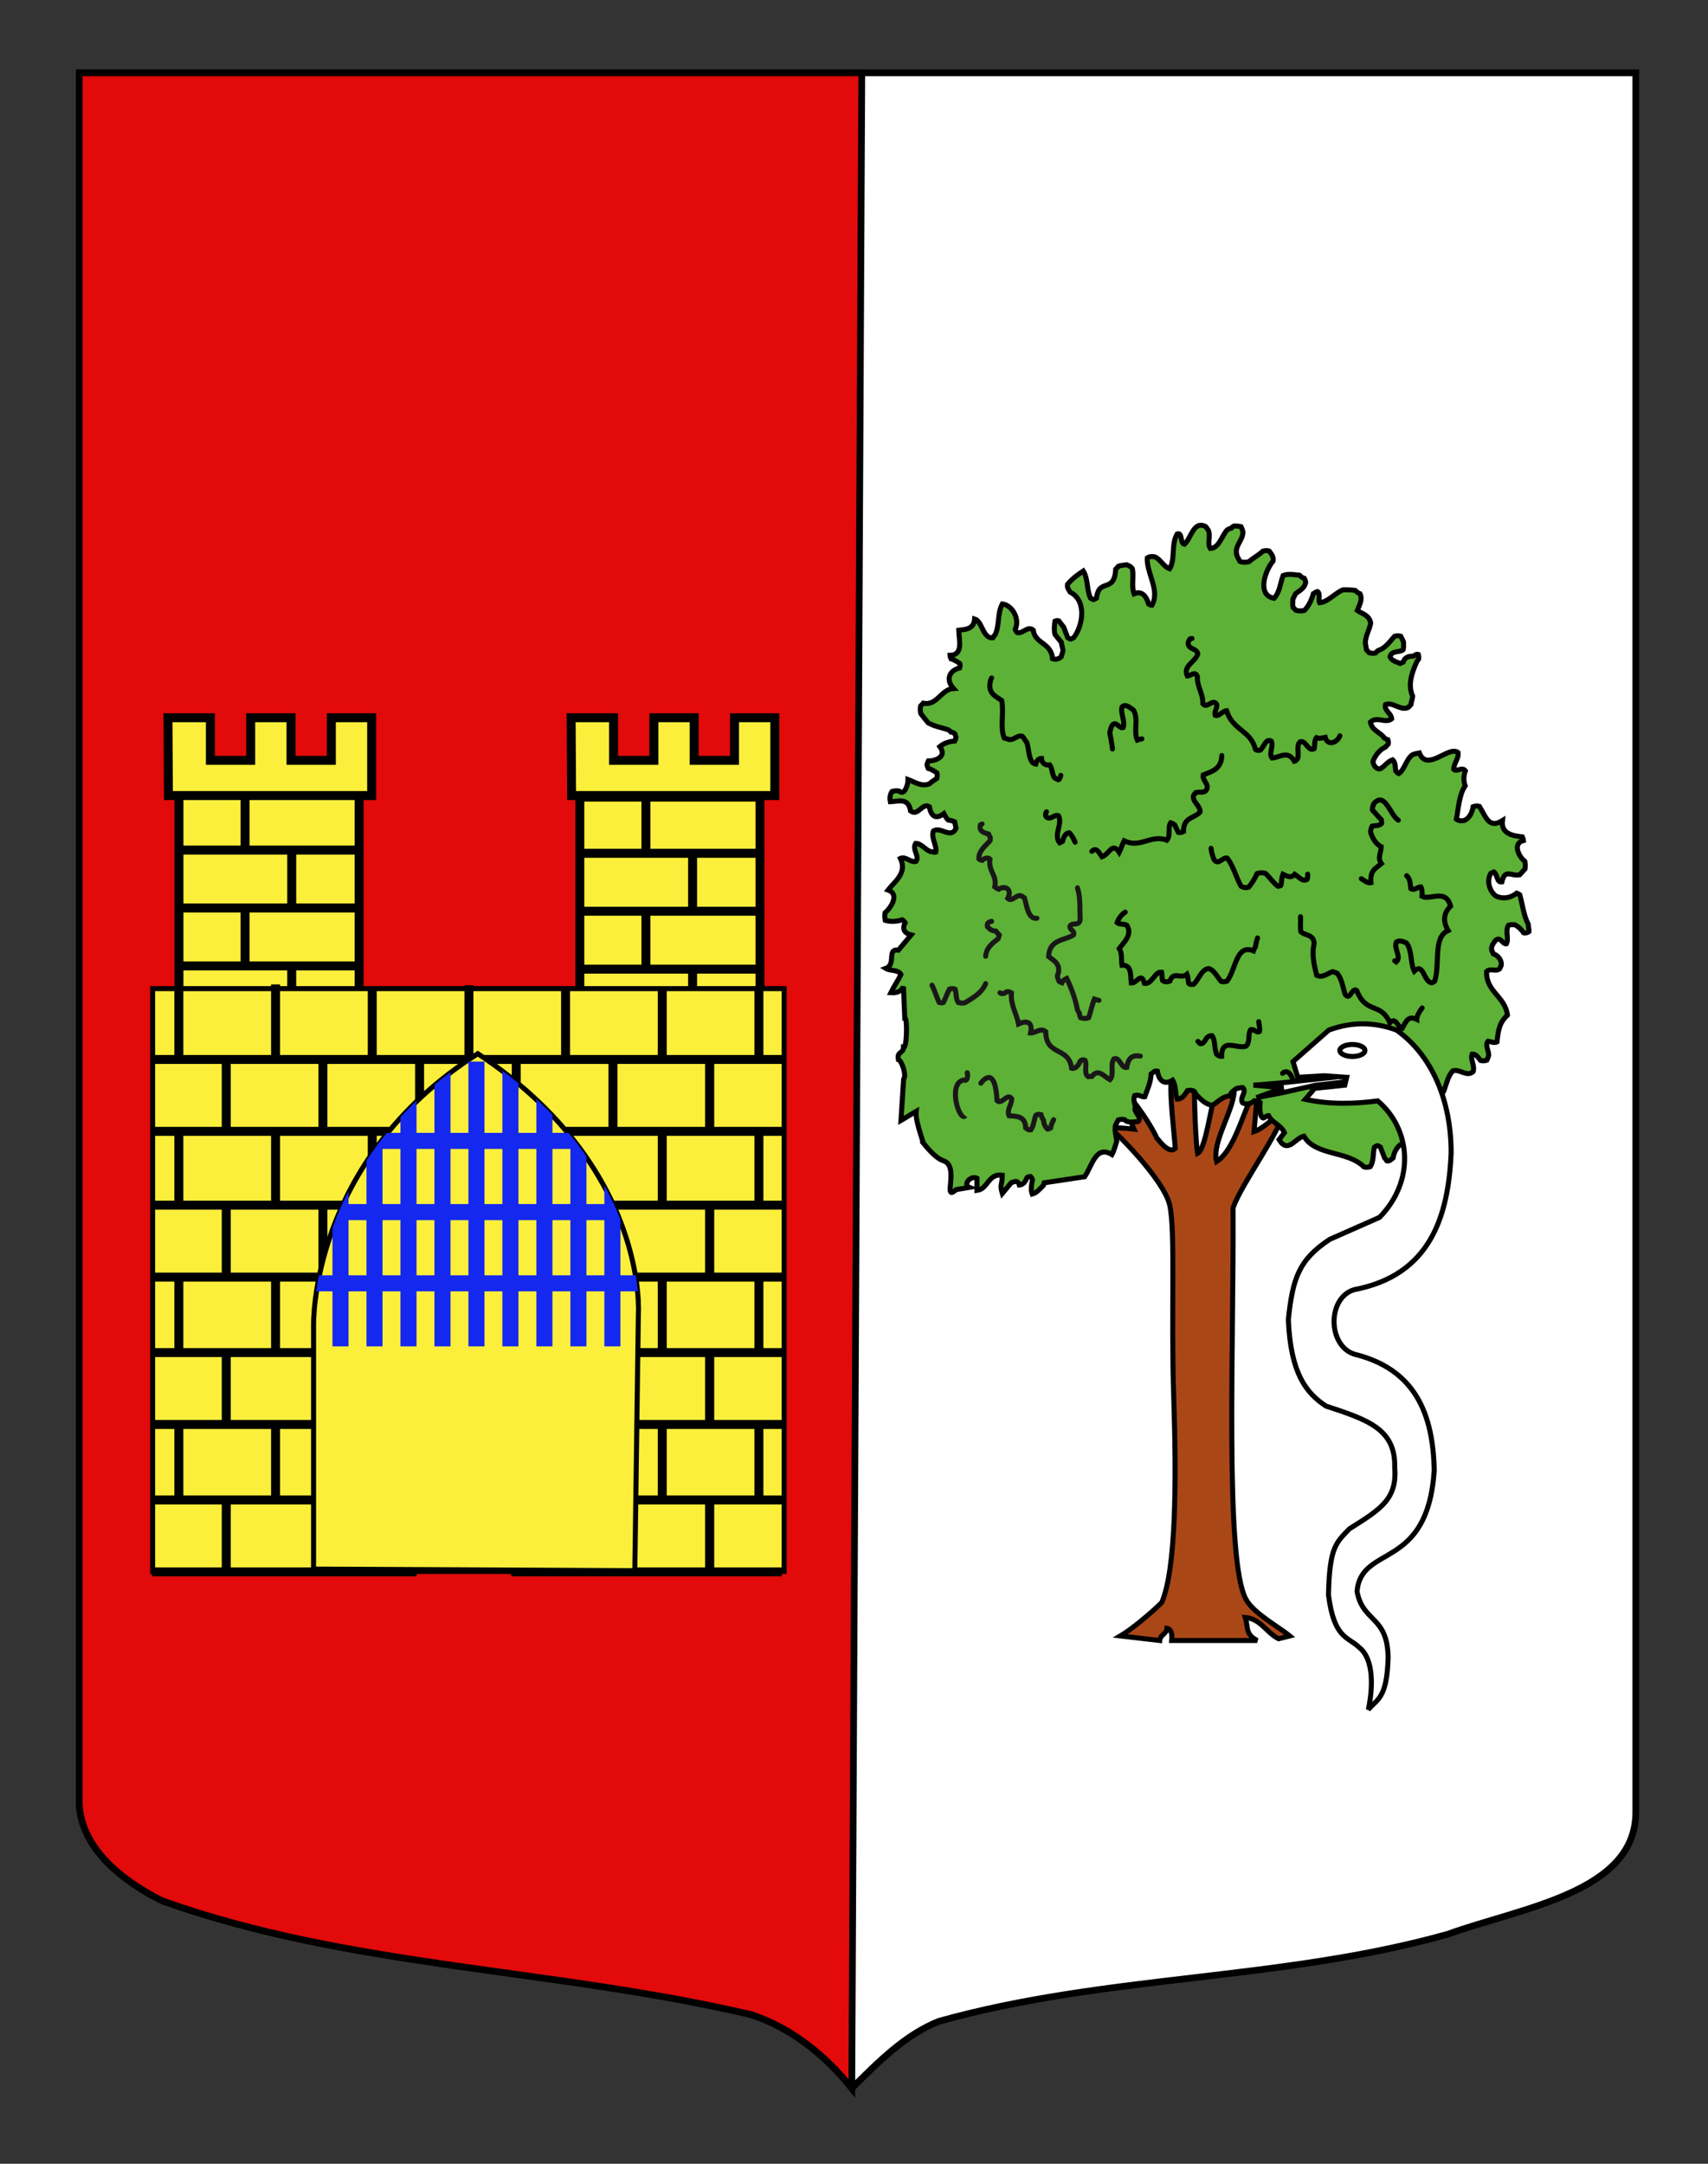 <?xml version="1.0" encoding="utf-8"?>
<!-- Generator: Adobe Illustrator 15.1.0, SVG Export Plug-In . SVG Version: 6.00 Build 0)  -->
<!DOCTYPE svg PUBLIC "-//W3C//DTD SVG 1.1//EN" "http://www.w3.org/Graphics/SVG/1.1/DTD/svg11.dtd">
<svg version="1.1" id="Calque_2" xmlns="http://www.w3.org/2000/svg" xmlns:xlink="http://www.w3.org/1999/xlink" x="0px" y="0px"
	 width="255.118px" height="323.148px" viewBox="0 0 255.118 323.148" enable-background="new 0 0 255.118 323.148"
	 xml:space="preserve">
<rect x="0" y="0" width="255.118" height="323.148" fill="#333333" stroke="none"/>
<path fill="#FFFFFF" stroke="#000000" d="M11.828,10.88c78,0,154.504,0,232.504,0c0,135.583,0,149.083,0,259.75
	c0,12.041-17.101,14.25-28.101,18.25c-25,7-51,6-76,13c-5,2-9,6-13,10c-4-5-9-9-15-11c-30-7-60-7-88-17c-6-3-12.406-8-12.406-15
	C11.828,245.339,11.828,147.255,11.828,10.88z"/>
<path fill="#E20A0A" stroke="#000000" d="M11.828,10.88c78,0,38.897,0,116.897,0l-1.493,301c-4-5-9-9-15-11c-30-7-60-7-88-17
	c-6-3-12.406-8-12.406-15C11.828,245.339,11.828,147.255,11.828,10.88z"/>
<g id="Chateau">
	<g id="Tours">
		<g id="Tour_gauche_1_" transform="matrix(1.787,0,0,1.787,1.588,-19.998)">
			
				<rect id="rect3055_2_" x="14.07" y="77.539" fill="#FCEF3C" stroke="#000000" stroke-width="0.75" stroke-linecap="round" stroke-linejoin="bevel" width="15.061" height="29.133"/>
			<g id="g3835_2_">
				<path id="path3831_2_" fill="#FCEF3C" stroke="#000000" stroke-width="0.75" d="M14.178,82.234h14.736"/>
				<path id="path3833_2_" fill="#FCEF3C" stroke="#000000" stroke-width="0.75" d="M19.596,77.539v4.816"/>
			</g>
			<g id="g3835-8_2_" transform="matrix(-1,0,0,1,301.785,10.851)">
				<path id="path3831-9_2_" fill="#FCEF3C" stroke="#000000" stroke-width="0.75" d="M272.872,76.223h14.736"/>
				<path id="path3833-2_2_" fill="#FCEF3C" stroke="#000000" stroke-width="0.75" d="M278.29,71.527v4.816"/>
			</g>
			<g id="g3835-9_2_" transform="translate(0,21.703)">
				<path id="path3831-5_2_" fill="#FCEF3C" stroke="#000000" stroke-width="0.75" d="M14.178,70.212h14.736"/>
				<path id="path3833-4_2_" fill="#FCEF3C" stroke="#000000" stroke-width="0.75" d="M19.595,65.516v4.816"/>
			</g>
			<g id="g3835-8-3_2_" transform="matrix(-1,0,0,1,301.785,32.554)">
				<path id="path3831-9-1_2_" fill="#FCEF3C" stroke="#000000" stroke-width="0.75" d="M272.872,64.2h14.736"/>
				<path id="path3833-2-2_2_" fill="#FCEF3C" stroke="#000000" stroke-width="0.75" d="M278.29,59.505v4.816"/>
			</g>
			<g id="g3835-9-3_2_" transform="translate(0,43.405)">
				<path id="path3831-5-3_2_" fill="#FCEF3C" stroke="#000000" stroke-width="0.75" d="M14.178,58.189h14.736"/>
				<path id="path3833-4-4_2_" fill="#FCEF3C" stroke="#000000" stroke-width="0.75" d="M19.595,53.493v4.816"/>
			</g>
			<g id="g3835-8-3-1_2_" transform="matrix(-1,0,0,1,301.785,54.257)">
				<path id="path3831-9-1-1_2_" fill="#FCEF3C" stroke="#000000" stroke-width="0.75" d="M272.872,52.174h14.736"/>
				<path id="path3833-2-2-3_2_" fill="#FCEF3C" stroke="#000000" stroke-width="0.75" d="M278.29,47.481v4.813"/>
			</g>
			<path id="Crenaux_3_" fill="#FCEF3C" stroke="#000000" stroke-width="0.75" d="M13.15,71.176l0.04,6.502h16.986v-6.502h-3.37
				v3.558h-3.37v-3.558h-3.369v3.558h-3.37v-3.558H13.15z"/>
		</g>
		<g id="Tour_droitte" transform="matrix(1.787,0,0,1.787,1.588,-19.998)">
			
				<rect id="rect3055_1_" x="47.575" y="77.808" fill="#FCEF3C" stroke="#000000" stroke-width="0.75" stroke-linecap="round" stroke-linejoin="bevel" width="15.061" height="29.133"/>
			<g id="g3835_1_">
				<path id="path3831_1_" fill="#FCEF3C" stroke="#000000" stroke-width="0.75" d="M47.685,82.503H62.42"/>
				<path id="path3833_1_" fill="#FCEF3C" stroke="#000000" stroke-width="0.75" d="M53.102,77.808v4.816"/>
			</g>
			<g id="g3835-8_1_" transform="matrix(-1,0,0,1,301.785,10.851)">
				<path id="path3831-9_1_" fill="#FCEF3C" stroke="#000000" stroke-width="0.75" d="M239.366,76.493H254.1"/>
				<path id="path3833-2_1_" fill="#FCEF3C" stroke="#000000" stroke-width="0.75" d="M244.783,71.797v4.816"/>
			</g>
			<g id="g3835-9_1_" transform="translate(0,21.703)">
				<path id="path3831-5_1_" fill="#FCEF3C" stroke="#000000" stroke-width="0.75" d="M47.685,70.481H62.42"/>
				<path id="path3833-4_1_" fill="#FCEF3C" stroke="#000000" stroke-width="0.75" d="M53.102,65.785v4.816"/>
			</g>
			<g id="g3835-8-3_1_" transform="matrix(-1,0,0,1,301.785,32.554)">
				<path id="path3831-9-1_1_" fill="#FCEF3C" stroke="#000000" stroke-width="0.75" d="M239.366,64.469H254.1"/>
				<path id="path3833-2-2_1_" fill="#FCEF3C" stroke="#000000" stroke-width="0.75" d="M244.783,59.774v4.816"/>
			</g>
			<g id="g3835-9-3_1_" transform="translate(0,43.405)">
				<path id="path3831-5-3_1_" fill="#FCEF3C" stroke="#000000" stroke-width="0.75" d="M47.685,58.458H62.42"/>
				<path id="path3833-4-4_1_" fill="#FCEF3C" stroke="#000000" stroke-width="0.75" d="M53.102,53.762v4.817"/>
			</g>
			<g id="g3835-8-3-1_1_" transform="matrix(-1,0,0,1,301.785,54.257)">
				<path id="path3831-9-1-1_1_" fill="#FCEF3C" stroke="#000000" stroke-width="0.75" d="M239.366,52.444H254.1"/>
				<path id="path3833-2-2-3_1_" fill="#FCEF3C" stroke="#000000" stroke-width="0.75" d="M244.783,47.751v4.812"/>
			</g>
			<path id="Crenaux_2_" fill="#FCEF3C" stroke="#000000" stroke-width="0.75" d="M46.849,71.176l0.04,6.502h16.986v-6.502h-3.37
				v3.558h-3.37v-3.558h-3.369v3.558h-3.37v-3.558H46.849z"/>
		</g>
	</g>
	<rect x="22.801" y="147.647" fill="#FCEF3C" stroke="#000000" stroke-width="0.75" width="94.32" height="87.041"/>
	<g id="Maconnerie_bas">
		<g id="g2836-1" transform="matrix(1.787,0,0,1.787,-27.6,-0.287)">
			<path id="path2820-7" fill="none" stroke="#000000" stroke-width="0.75" d="M58.177,94.712h22.607 M28.146,94.712h22.132"/>
			<path id="path2822-4" fill="none" stroke="#000000" stroke-width="0.75" d="M74.759,94.646v-6.008"/>
			<path id="path2824-0" fill="none" stroke="#000000" stroke-width="0.75" d="M34.355,94.846v-6.408"/>
			<path id="path2826-9" fill="none" stroke="#000000" stroke-width="0.75" d="M42.436,88.772v5.741"/>
			<path id="path2828-4" fill="none" stroke="#000000" stroke-width="0.75" d="M50.516,88.504v6.275"/>
			<path id="path2830-8" fill="none" stroke="#000000" stroke-width="0.75" d="M58.596,88.772v5.741"/>
			<path id="path2832-8" fill="none" stroke="#000000" stroke-width="0.75" d="M66.678,88.705v5.873"/>
			<path id="path2834-2" fill="none" stroke="#000000" stroke-width="0.75" d="M74.759,88.705v5.873"/>
		</g>
		<g id="g2836" transform="matrix(1.787,0,0,1.787,1.588,-21.998)">
			<path id="path2820" fill="none" stroke="#000000" stroke-width="0.75" d="M11.815,100.852h52.639"/>
			<path id="path2822" fill="none" stroke="#000000" stroke-width="0.75" d="M14.062,100.785V94.78"/>
			<path id="path2824" fill="none" stroke="#000000" stroke-width="0.75" d="M22.144,100.986v-6.405"/>
			<path id="path2826" fill="none" stroke="#000000" stroke-width="0.75" d="M30.225,94.914v5.737"/>
			<path id="path2828" fill="none" stroke="#000000" stroke-width="0.75" d="M38.305,94.647v6.272"/>
			<path id="path2830" fill="none" stroke="#000000" stroke-width="0.75" d="M46.385,94.914v5.737"/>
			<path id="path2832" fill="none" stroke="#000000" stroke-width="0.75" d="M54.466,94.847v5.872"/>
			<path id="path2834" fill="none" stroke="#000000" stroke-width="0.75" d="M62.547,94.847v5.872"/>
		</g>
		<g id="g2836-1_1_" transform="matrix(1.787,0,0,1.787,-27.6,-0.287)">
			<path id="path2820-7_1_" fill="none" stroke="#000000" stroke-width="0.75" d="M58.177,106.892h22.607 M28.146,106.892h22.132"/>
			<path id="path2822-4_1_" fill="none" stroke="#000000" stroke-width="0.75" d="M74.759,106.825v-6.01"/>
			<path id="path2824-0_1_" fill="none" stroke="#000000" stroke-width="0.75" d="M34.355,107.024v-6.411"/>
			<path id="path2826-9_1_" fill="none" stroke="#000000" stroke-width="0.75" d="M42.436,100.948v5.741"/>
			<path id="path2828-4_1_" fill="none" stroke="#000000" stroke-width="0.75" d="M50.516,100.683v6.276"/>
			<path id="path2830-8_1_" fill="none" stroke="#000000" stroke-width="0.75" d="M58.596,100.948v5.741"/>
			<path id="path2832-8_1_" fill="none" stroke="#000000" stroke-width="0.75" d="M66.678,100.883v5.876"/>
			<path id="path2834-2_1_" fill="none" stroke="#000000" stroke-width="0.75" d="M74.759,100.883v5.876"/>
		</g>
		<g id="g2836_1_" transform="matrix(1.787,0,0,1.787,1.588,-21.998)">
			<path id="path2820_1_" fill="none" stroke="#000000" stroke-width="0.75" d="M11.815,113.03h52.639"/>
			<path id="path2822_1_" fill="none" stroke="#000000" stroke-width="0.75" d="M14.062,112.962v-6.002"/>
			<path id="path2824_1_" fill="none" stroke="#000000" stroke-width="0.75" d="M22.144,113.161v-6.402"/>
			<path id="path2826_1_" fill="none" stroke="#000000" stroke-width="0.75" d="M30.225,107.092v5.738"/>
			<path id="path2828_1_" fill="none" stroke="#000000" stroke-width="0.75" d="M38.305,106.826v6.271"/>
			<path id="path2830_1_" fill="none" stroke="#000000" stroke-width="0.75" d="M46.385,107.092v5.738"/>
			<path id="path2832_1_" fill="none" stroke="#000000" stroke-width="0.75" d="M54.466,107.027v5.869"/>
			<path id="path2834_1_" fill="none" stroke="#000000" stroke-width="0.75" d="M62.547,107.027v5.869"/>
		</g>
		<g id="g2836-1_2_" transform="matrix(1.787,0,0,1.787,-27.6,-0.287)">
			<path id="path2820-7_2_" fill="none" stroke="#000000" stroke-width="0.75" d="M58.177,119.209h22.607 M28.146,119.209h22.132"/>
			<path id="path2822-4_2_" fill="none" stroke="#000000" stroke-width="0.75" d="M74.759,119.144v-6.008"/>
			<path id="path2824-0_2_" fill="none" stroke="#000000" stroke-width="0.75" d="M34.355,119.343v-6.408"/>
			<path id="path2826-9_2_" fill="none" stroke="#000000" stroke-width="0.75" d="M42.436,113.269v5.74"/>
			<path id="path2828-4_2_" fill="none" stroke="#000000" stroke-width="0.75" d="M50.516,113.003v6.275"/>
			<path id="path2830-8_2_" fill="none" stroke="#000000" stroke-width="0.75" d="M58.596,113.269v5.74"/>
			<path id="path2832-8_2_" fill="none" stroke="#000000" stroke-width="0.75" d="M66.678,113.203v5.874"/>
			<path id="path2834-2_2_" fill="none" stroke="#000000" stroke-width="0.75" d="M74.759,113.203v5.874"/>
		</g>
		<g id="g2836_2_" transform="matrix(1.787,0,0,1.787,1.588,-21.998)">
			<path id="path2820_2_" fill="none" stroke="#000000" stroke-width="0.75" d="M11.815,125.349h52.639"/>
			<path id="path2822_2_" fill="none" stroke="#000000" stroke-width="0.75" d="M14.062,125.282v-6.005"/>
			<path id="path2824_2_" fill="none" stroke="#000000" stroke-width="0.75" d="M22.144,125.483v-6.404"/>
			<path id="path2826_2_" fill="none" stroke="#000000" stroke-width="0.75" d="M30.225,119.411v5.737"/>
			<path id="path2828_2_" fill="none" stroke="#000000" stroke-width="0.75" d="M38.305,119.145v6.272"/>
			<path id="path2830_2_" fill="none" stroke="#000000" stroke-width="0.75" d="M46.385,119.411v5.737"/>
			<path id="path2832_2_" fill="none" stroke="#000000" stroke-width="0.75" d="M54.466,119.344v5.87"/>
			<path id="path2834_2_" fill="none" stroke="#000000" stroke-width="0.75" d="M62.547,119.344v5.87"/>
		</g>
		<g id="g2836-1_3_" transform="matrix(1.787,0,0,1.787,-27.6,-0.287)">
			<path id="path2820-7_3_" fill="none" stroke="#000000" stroke-width="0.75" d="M58.177,131.528h22.607 M28.146,131.528h22.132"/>
			<path id="path2822-4_3_" fill="none" stroke="#000000" stroke-width="0.75" d="M74.759,131.46v-6.006"/>
			<path id="path2824-0_3_" fill="none" stroke="#000000" stroke-width="0.75" d="M34.355,131.662v-6.409"/>
			<path id="path2826-9_3_" fill="none" stroke="#000000" stroke-width="0.75" d="M42.436,125.585v5.741"/>
			<path id="path2828-4_3_" fill="none" stroke="#000000" stroke-width="0.75" d="M50.516,125.32v6.274"/>
			<path id="path2830-8_3_" fill="none" stroke="#000000" stroke-width="0.75" d="M58.596,125.585v5.741"/>
			<path id="path2832-8_3_" fill="none" stroke="#000000" stroke-width="0.75" d="M66.678,125.519v5.875"/>
			<path id="path2834-2_3_" fill="none" stroke="#000000" stroke-width="0.75" d="M74.759,125.519v5.875"/>
		</g>
		<g id="g2836_3_" transform="matrix(1.787,0,0,1.787,1.588,-21.998)">
			<path id="path2820_3_" fill="none" stroke="#000000" stroke-width="0.75" d="M11.815,137.666h52.639"/>
			<path id="path2822_3_" fill="none" stroke="#000000" stroke-width="0.75" d="M14.062,137.601v-6.005"/>
			<path id="path2824_3_" fill="none" stroke="#000000" stroke-width="0.75" d="M22.144,137.801v-6.405"/>
			<path id="path2826_3_" fill="none" stroke="#000000" stroke-width="0.75" d="M30.225,131.728v5.739"/>
			<path id="path2828_3_" fill="none" stroke="#000000" stroke-width="0.75" d="M38.305,131.463v6.27"/>
			<path id="path2830_3_" fill="none" stroke="#000000" stroke-width="0.75" d="M46.385,131.728v5.739"/>
			<path id="path2832_3_" fill="none" stroke="#000000" stroke-width="0.75" d="M54.466,131.662v5.87"/>
			<path id="path2834_3_" fill="none" stroke="#000000" stroke-width="0.75" d="M62.547,131.662v5.87"/>
		</g>
	</g>
	<g>
		<path id="Porche" fill="#FCEF3C" stroke="#000000" stroke-width="0.75" d="M95.35,196.321c0,0,1.621-22.062-23.984-38.957
			c-25.174,15.958-24.528,40.598-24.528,40.598v36.377l47.982,0.231L95.35,196.321L95.35,196.321z"/>
		<g>
			<defs>
				<path id="SVGID_1_" d="M95.35,195.95c0,0,1.621-21.873-23.984-38.623c-25.174,15.819-24.528,40.248-24.528,40.248v36.062
					l47.982,0.23L95.35,195.95L95.35,195.95z"/>
			</defs>
			<clipPath id="SVGID_2_">
				<use xlink:href="#SVGID_1_"  overflow="visible"/>
			</clipPath>
			<g id="Herse" clip-path="url(#SVGID_2_)">
				<line fill="none" stroke="#1428F0" stroke-width="2.4" x1="50.86" y1="158.541" x2="50.86" y2="201.074"/>
				<line fill="none" stroke="#1428F0" stroke-width="2.4" x1="55.937" y1="158.541" x2="55.937" y2="201.074"/>
				<line fill="none" stroke="#1428F0" stroke-width="2.4" x1="61.013" y1="158.541" x2="61.013" y2="201.074"/>
				<line fill="none" stroke="#1428F0" stroke-width="2.4" x1="66.089" y1="158.541" x2="66.089" y2="201.074"/>
				<line fill="none" stroke="#1428F0" stroke-width="2.4" x1="71.164" y1="158.541" x2="71.164" y2="201.074"/>
				<line fill="none" stroke="#1428F0" stroke-width="2.4" x1="76.24" y1="158.541" x2="76.24" y2="201.074"/>
				<line fill="none" stroke="#1428F0" stroke-width="2.4" x1="81.317" y1="158.541" x2="81.317" y2="201.074"/>
				<line fill="none" stroke="#1428F0" stroke-width="2.4" x1="86.394" y1="158.541" x2="86.394" y2="201.074"/>
				<line fill="none" stroke="#1428F0" stroke-width="2.4" x1="91.47" y1="158.541" x2="91.47" y2="201.074"/>
				<line fill="none" stroke="#1428F0" stroke-width="2.4" x1="47.137" y1="170.389" x2="95.871" y2="170.389"/>
				<line fill="none" stroke="#1428F0" stroke-width="2.4" x1="47.137" y1="181.023" x2="95.871" y2="181.023"/>
				<line fill="none" stroke="#1428F0" stroke-width="2.4" x1="47.137" y1="191.658" x2="95.871" y2="191.658"/>
			</g>
		</g>
	</g>
</g>
<g id="Arbre">
	<path id="Tronc" fill="#AA4717" stroke="#000000" stroke-width="0.75" stroke-linecap="round" d="M181.515,163.536
		c-0.647,1.439-1.41,8.129-2.642,8.725c-0.303-1.921-0.503-8.229-0.476-10.144l-3.429-0.795c-0.342,1.688,0.46,8.363,0.579,10.181
		c-1.01,0.983-2.639-1.481-2.791-1.59c-0.754-1.761-2.963-4.96-4.156-6.264c0,0-0.237,2.782,0.772,4.978
		c-1.247-0.152-3.712-0.265-3.712-0.265c0.642,0.312,8.195,7.771,9.056,11.618c0.871,3.903,0.191,16.197,0.593,28.462
		c0.423,12.881,0.357,25.888-1.781,30.884c-1.662,1.665-4.666,4.112-6.174,4.995l5.878,0.682c0.104-0.926,0.963-0.892,1.068-1.817
		c0.627,0.11,0.812,0.783,0.713,1.817h12.766c-1.841-0.983-1.297-1.928-1.781-3.444c2.336,0.201,3.177,2.309,4.987,3.181
		l1.663-0.418c-1.703-1.405-5.362-3.353-6.531-5.45c-3.207-5.752-1.804-38.148-1.945-58.493c1.443-3.948,6.94-11.04,7.986-15.31
		c0,0-2.835,3.256-4.854,3.937c0.118-1.362,0.533-5.923,0.533-5.923c-1.715,0.429-2.842,8.261-6.115,10.39
		c-0.814-2.95,2.939-8.21,2.599-11.015L181.515,163.536z"/>
	<path id="Feuillage" fill="#5DB136" stroke="#000000" stroke-width="0.75" stroke-linecap="round" d="M191.848,169.156
		c-0.53-1.184-1.815-1.429-2.38-2.545c-0.175,0.009-0.331,0.093-0.484,0.18c-0.553,0.684-0.949-0.71-0.763-2.159
		c-0.184-0.177-0.544-0.19-0.858-0.236c-0.487,0.426-1.191,0.637-1.771,0.306c-0.498-0.825,0.69-1.537,0.053-2.272
		c-0.199-0.07-0.521,0.091-0.942,0.126c-0.398,0.291-0.807,0.562-0.935,0.926c-0.029,0.074-0.058,0.149-0.089,0.225
		c-1-0.033-1.729,0.835-2.554,1.361c-1.008-0.083-1.705-0.834-2.46-1.589c-0.09-0.161-0.18-0.32-0.269-0.481
		c-0.356-0.222-0.747-0.19-1.037-0.126c-0.354,0.638-0.841,1.298-1.532,1.288c-0.31-0.898-0.156-2.015-0.675-2.844
		c-1.107,0.699-2.016,0.268-2.277-1.349c-0.408-0.113-0.646,0.212-0.937,0.438c-0.054,1.248-0.564,2.314-0.955,3.404
		c-0.432,0.08-0.814-0.409-1.51-0.19c-0.23,0.578-0.006,1.182,0.108,1.676c-0.363,0.841,1.04,1.46,0.44,2.195
		c-0.591,0.075-1.694,0.256-2.039-0.277c-0.347-0.095-0.665-0.047-0.937,0.042c-0.146,0.275-0.312,0.531-0.438,0.833
		c-0.169,0.806,0.129,1.564,0.197,2.356c-0.194,0.581-0.412,1.449-0.718,1.986c-2.422-1.466-2.94,1.655-4.076,3.312l-6.056,0.909
		c-0.029,0.118-0.057,0.236-0.085,0.354c-0.512,0.504-1.03,1.169-1.691,1.327c-0.262-0.662-0.086-1.461,0.038-2.146
		c-0.051-0.149-0.107-0.299-0.291-0.475c-0.174,0.009-0.347,0.022-0.517,0.149c-0.208,0.505-0.485,1.055-1.146,1.126
		c-0.215-0.782-0.746-0.523-1.229-0.34l-1.323,1.593c-0.424-1.429-0.034-1.028,0-2.725c-2.141-0.296-2.084,2.042-3.785,2.271
		c0-0.605,0-1.212,0-1.817c-0.96-0.48-2.157,0.956-1.136,1.362l-1.986,0.341c-2.129,1.967,0.601-3.531-1.893-4.314
		c-1.427-0.447-3.217-2.952-3.217-2.952c0.759,1.361-1.055-2.801-0.852-4.429c-0.773,0.435-1.498,0.929-2.271,1.363l0.402-6.16
		c0.496-0.625-0.336-2.853-0.78-2.924c-0.275-1.24,0.752-0.915,0.757-1.816c0.53,0.16,0.601-4.536,0.189-4.429l-0.189-4.655
		c-0.321,0.673-0.952,0.976-1.892,0.908c0.466-0.955,1.047-1.77,1.513-2.726c-0.382-0.75-1.607-0.493-2.27-0.908
		c1.64-0.611,0.087-2.99,1.892-2.725l1.893-2.271c-0.837-0.222-1.44-0.741-0.888-1.82c-0.088-0.145-0.183-0.291-0.43-0.444
		c-0.821,0.264-1.704,0.326-2.538,0.085c-0.075-0.325-0.113-0.71-0.033-1.125c0.914-0.786,2.204-2.798,0.448-3.408
		c0.937-1.223,2.922-2.523,1.848-4.717c0.776-0.371,1.524,0.671,2.328,0.442c0.577-0.848-0.624-1.711-0.055-2.691
		c0.781-0.017,1.401,0.9,2.14,1.201c0.411,0.035,0.736,0.196,0.873,0.11c0.188-1.052-0.744-2.083-0.361-3.164
		c1.1-0.726,2.57,1.258,3.384-0.381c-0.049-0.292-0.119-0.606-0.209-0.982c-0.278-0.141-0.607-0.211-0.985-0.278
		c-0.279-0.277-0.502-0.729-0.622-0.949c-1.111,0.857-1.906,0.515-2.173-1.038c-1.079-0.661-1.638,1.512-2.809,0.635
		c-0.31-2.034-1.829-1.419-3.016-1.371c-0.092-0.422-0.094-1.042,0.254-1.539c0.362-0.094,0.734-0.142,1.063-0.062
		c0.792,0.766,1.338-0.95,1.325-1.721c0.99,0.362,2.023,1.133,3.217,0.638c0.271-0.318,0.644-0.465,1.087-0.8
		c0.052-0.28,0.096-0.561,0.017-0.818c-0.359-0.255-0.875-0.576-1.299-0.681c-0.083-0.177-0.163-0.355-0.191-0.564
		c0.048-0.167,0.098-0.336,0.197-0.536c1.082-0.013,2.849-0.621,1.72-2.159c0.623-0.52,1.42-0.762,2.227-0.823
		c0.082-0.18,0.163-0.362,0.192-0.572c-0.047-0.168-0.096-0.339-0.191-0.543c-0.167-0.104-0.339-0.207-0.57-0.231
		c-0.136-0.14-0.273-0.276-0.455-0.361c-1-0.309-2-0.483-2.943-1.01c-0.373-0.465-0.753-0.903-1.109-1.388
		c-0.069-0.331-0.108-0.714-0.029-1.125c0.141-0.134,0.278-0.271,0.404-0.424c2.064,0.447,2.657-2.088,4.516-2.19
		c-1.215-1.341-0.604-2.696,0.917-3.075c0.055-0.191,0.103-0.387,0.022-0.663c-0.359-0.262-0.874-0.584-1.297-0.684
		c-0.079-0.172-0.155-0.344-0.167-0.535c1.996-0.04,1.372-2.159,1.31-3.75c1.009-0.131,2.249-0.102,2.373-1.69
		c1.133,0.317,1.232,2.991,2.718,2.816c0.117-0.17,0.234-0.34,0.363-0.487c0.665-1.421,0.292-3.17,1.057-4.562
		c1.355,0.125,2.693,2.129,1.927,3.794c0.05,0.15,0.108,0.303,0.298,0.482c0.856,0.224,1.562-1.083,2.392-0.364
		c0.257,2.069,2.706,1.841,2.881,4.266c0.348,0.121,0.864,0.121,1.293-0.278c0.12-0.368,0.24-0.726,0.275-0.943
		c-0.037-0.338-0.181-0.702-0.261-1.249c-0.327-0.365-0.634-0.753-0.934-1.149c-0.159-0.54-0.115-1.397-0.008-1.987
		c0.164-0.066,0.33-0.127,0.561-0.053c0.242,0.332,0.499,0.625,0.741,0.939c0.175,0.546,0.418,1.013,0.586,1.557
		c0.148,0.104,0.296,0.204,0.472,0.237c0.14-0.057,0.281-0.116,0.449-0.232c1.367-1.776,1.987-5.516-0.55-6.796
		c-0.198-0.345-0.466-0.627-0.393-1.144c0.705-0.852,1.521-1.438,2.361-2.001c0.71,1.125,0.511,2.777,1.064,4.033
		c0.148,0.103,0.299,0.2,0.474,0.235c0.141-0.057,0.281-0.116,0.45-0.232c0.341-3.065,2.676-0.63,2.854-4.303
		c0.136-0.139,0.272-0.278,0.397-0.431c0.353-0.17,0.865-0.161,1.229-0.237c0.277,0.109,0.666,0.251,0.875,0.624
		c0.225,1.213-0.184,2.58,0.244,3.723c1.104-0.497,1.806,0.249,2.183,1.526c0.154,0.087,0.309,0.171,0.482,0.176
		c1.255-2.224-0.796-4.739-0.698-7.056c0.251-0.203,0.696-0.276,1.173-0.156c0.836,0.376,1.301,1.496,2.176,1.763
		c0.869-1.414,0.198-3.654,1.116-5.19c0.845-0.32,0.383,1.396,1.1,1.53c1.015-0.927,1.345-3.58,3.169-2.636
		c0.113,0.167,0.228,0.332,0.355,0.48c0.465,0.86-0.181,1.964,0.33,2.787c1.297-0.022,1.706-1.902,2.535-2.79
		c0.169-0.1,0.341-0.197,0.569-0.225c0.137-0.137,0.276-0.272,0.46-0.35c0.353,0.016,0.722,0.029,1.034,0.11
		c0.12,0.259,0.241,0.558,0.274,0.803c-0.023,1.37-1.364,2.071-0.875,3.558c0.127,0.301,0.293,0.558,0.439,0.833
		c0.357,0.154,0.869,0.146,1.317,0.047c0.654-0.577,1.433-0.951,2.086-1.58c0.275-0.085,0.593-0.134,0.937-0.04
		c0.312,0.404,0.731,0.888,0.61,1.501c-1.258,1.489-2.439,5.139,0.143,5.566c0.846-0.88,0.922-2.242,1.343-3.396
		c0.764-0.311,1.651-0.114,2.453-0.046c0.213,0.196,0.417,0.405,0.726,0.481c0.086,0.177,0.17,0.355,0.199,0.568
		c-0.136,0.899-0.932,1.258-1.504,1.699c-0.15,0.273-0.277,0.573-0.415,0.859c-0.03,0.377-0.046,0.789,0.023,1.188
		c0.141,0.135,0.279,0.271,0.404,0.422c0.364,0.145,0.871,0.141,1.317,0.035c0.648-0.687,1.044-1.55,1.32-2.494
		c0.206-0.145,0.449-0.289,0.631-0.316c0.46,0.338,0.055,1.171,0.304,1.669c1.277-0.11,2.295-1.462,3.509-1.933
		c0.614-0.002,1.268-0.004,1.811,0.094c0.212,0.2,0.416,0.409,0.716,0.502c0.41,0.889-0.108,1.714-0.413,2.483
		c0.68,0.513,1.775,0.647,2.004,1.889c-0.183,1.05-0.797,1.906-0.802,2.999c0.044,0.294,0.109,0.606,0.18,1.006
		c0.137,0.136,0.274,0.274,0.398,0.423c0.278,0.084,0.598,0.133,0.946,0.044c0.13-0.147,0.261-0.292,0.43-0.391
		c1.002-0.292,1.664-1.262,2.409-2.1c0.273-0.081,0.592-0.127,0.927-0.023c0.151,0.273,0.276,0.576,0.413,0.861
		c0.024,0.37,0.039,0.782-0.047,1.16c-0.593,0.477-1.706,0.054-1.968,1.056c0.266,0.622,0.999,0.775,1.52,0.996
		c0.142-0.051,0.284-0.105,0.463-0.211c0.236-0.807,0.921-0.863,1.53-0.887c0.21-0.147,0.413-0.332,0.709-0.243
		c0.06,0.199,0.113,0.404,0.054,0.684c-0.125,0.16-0.25,0.32-0.331,0.523c-0.659,1.498-1.335,3.319-0.557,5.037
		c-0.038,0.337-0.181,0.701-0.263,1.246c-0.14,0.136-0.277,0.274-0.402,0.425c-1.169,0.542-2.198-0.842-3.39-0.437
		c-0.261,0.913,0.868,1.287,0.912,2.137c-0.921,0.75-2.227-0.45-3.173,0.493c0.233,1.299,1.468,1.467,2.08,2.363
		c0.162,0.105,0.323,0.209,0.527,0.258c0.058,0.191,0.111,0.387,0.049,0.663c-0.142,0.141-0.283,0.282-0.402,0.438
		c-0.808,0.349-1.552,1.208-1.877,2.179c0.081,0.597,0.597,1.261,1.14,1.039c0.637-0.376,1.106-1.097,1.803-1.316
		c0.413,0.366,0.39,1.082,0.459,1.654c0.149,0.182,0.298,0.357,0.466,0.407c0.872-0.608,1.092-2.122,2.008-2.794
		c0.336-0.169,0.791-0.236,1.061-0.288c0.895,2.332,3.243,0.197,4.624-0.154c0.338-0.135,0.853-0.139,1.149,0.083
		c0.16,0.918-0.663,1.608-0.637,2.529c0.468,0.42,1.249-0.447,1.734,0.21c-0.266,0.763-0.305,1.479-0.027,2.243
		c-0.905,1.28-1.002,3.361-1.315,4.985c0.254,0.208,0.702,0.283,1.195,0.185c0.732-0.328,1.17-1.157,1.307-2.06
		c0.269-0.093,0.588-0.141,0.938-0.046c0.988,1.642,1.435,3.383,3.437,2.128c-0.246,2.054,1.737,2.285,2.973,2.429
		c0.079,0.177,0.156,0.353,0.169,0.543c-1.619,0.406-0.778,2.333,0.201,3.11c0.069,0.332,0.109,0.714,0.032,1.128
		c-0.27,0.282-0.516,0.592-0.781,0.875c-1.271,0.292-2.206-0.985-2.678,1.072c-0.796,0.127-0.629-1.108-1.201-1.488
		c-0.135,0.046-0.271,0.094-0.452,0.209c-0.686,1.166-0.166,2.696,0.766,3.386c1.064,0.5,2.177,0.298,3.111-0.424
		c0.139,0.058,0.28,0.116,0.449,0.231c0.42,1.464,0.574,3.083,1.26,4.393c0.029,0.505,0.164,0.892,0.105,1.13
		c-0.2,0.122-0.44,0.237-0.787,0.157c-0.345-0.52-0.782-0.902-1.279-1.189c-0.31-0.03-0.652-0.047-0.968,0.056
		c-0.562,0.872,0.102,1.937-0.329,2.782c-0.612,0.086-0.834-1.13-1.589-0.54c-0.311,0.405-0.732,0.886-0.607,1.5
		c0.081,0.163,0.161,0.33,0.249,0.539c0.616,0.194,1.291,0.862,1.173,1.732c-0.083,0.161-0.166,0.327-0.259,0.53
		c-0.572,0.429-1.403-0.164-1.923,0.379c-0.096,3.031,2.728,3.669,3.121,6.504c-1.254,1.192-1.355,2.214-1.57,4.012
		c-0.447,0.208-0.959-0.055-1.322-0.124c-0.509,0.507,0.076,1.418,0.088,2.091c-0.051,0.245-0.134,0.47-0.282,0.759
		c-0.274,0.088-0.593,0.136-0.939,0.042c-0.341-0.421-0.693-1-1.245-0.962c-0.341,0.767,0.438,1.759,0.139,2.628
		c-0.947,0.865-2.044-0.49-3.054-0.1c-0.732,0.798-0.931,1.962-1.314,2.964c-0.639,1.39-1.333-0.671-1.99,0.129
		c-0.055,1.053-0.965,0.791-1.475,1.138c0.168,0.663,0.295,1.274,0.791,1.703c0.063,0.322,0.104,0.705,0.007,1.087
		c-0.807,0.316-1.569-0.747-2.451-0.206c-0.191,0.352-0.461,0.635-0.393,1.158c0.423,0.472,0.419,1.201,0.95,1.594
		c0.104,0.306,0.155,0.688,0.193,1.018c-0.043,0.16-0.09,0.324-0.186,0.52c-0.168,0.067-0.34,0.13-0.571,0.064
		c-1.077-1.111-2.292,0.531-2.444,1.79c-0.287,0.235-0.523,0.558-0.952,0.468c-0.117-0.17-0.233-0.34-0.364-0.482
		c-0.174-0.547-0.417-1.014-0.586-1.558c-0.147-0.104-0.295-0.203-0.471-0.236c-0.14,0.058-0.279,0.118-0.446,0.236
		c-0.229,0.945-0.059,2.056-0.606,2.903c-0.273,0.088-0.593,0.138-0.94,0.042c-2.47-2.475-7.228-1.601-8.977-4.595
		c-1.301,0.254-2.38,2.698-3.703,0.524L191.848,169.156z"/>
	<g>
		<path fill="none" stroke="#191718" stroke-width="0.75" d="M144.197,166.629c-0.891,1.022-2.688-4.797-0.289-5.337
			c0.966,0.409,0.477-1.709,0.579-0.908"/>
		<path fill="none" stroke="#000000" stroke-width="0.75" stroke-linecap="round" d="M148.116,101.257
			c-0.042,0.075-0.083,0.15-0.124,0.226c-0.566,1.996,0.609,2.432,1.632,3.138c0.364,1.821-0.29,3.891,0.372,5.599
			c0.303,0.092,0.548,0.172,0.775,0.228c0.706,0.093,1.228-0.734,1.93-0.489c0.257,0.267,0.431,0.652,0.68,0.938
			c0.344,1.042,0.263,3.091,1.324,3.224c0.145-0.5,0.424-0.87,0.859-0.858c0.102,0.883,0.642,1.033,1.237,0.974
			c0.385,0.539,0.332,1.328,0.675,1.896c0.237,0.161,0.417,0.264,0.616,0.326c0.188-0.045,0.274-0.373,0.355-0.667"/>
		<path fill="none" stroke="#000000" stroke-width="0.75" stroke-linecap="round" d="M178.042,95.353
			c-0.101,0.023-0.201,0.047-0.303,0.069c-0.164,0.18-0.207,0.401-0.271,0.614c0.021,1.005,1.267,0.734,1.445,1.59
			c-0.3,1.228-2.305,1.814-1.567,3.331c0.51,0.002,1.135-0.803,1.496,0.05c-0.043,1.686,0.868,2.477,0.82,4.092
			c0.653,0.806,1.42-0.791,2.052,0.045c0.187,0.578-0.409,1.129-0.2,1.688c0.604,0.195,1.078-0.653,1.686-0.688
			c1.023,3.059,3.561,2.834,4.333,5.789c0.219,0.184,0.513,0.139,0.742,0.084c0.507-0.475,0.795-1.788,1.606-1.34
			c0.4,0.815-0.417,1.81,0.117,2.526c1.223-0.08,2.346-1.227,3.35,0.501c0.171-0.038,0.313-0.211,0.457-0.391
			c0.298-0.804-0.263-2.018,0.43-2.556c0.852-0.176,1.186,1.558,2.057,1.067c0.097-0.375,0.026-1.358,0.349-1.657
			c0.417,0.203,0.9,0.024,1.296-0.052c0.391,1.391,1.838,0.759,2.194-0.227"/>
		<path fill="none" stroke="#000000" stroke-width="0.75" stroke-linecap="round" d="M166.167,111.854
			c-0.095-0.816-0.257-1.614-0.401-2.413c0.061-0.315,0.171-0.79,0.355-1.129c0.589-0.736,1.036,0.548,1.632,0.35
			c0.358-0.992-0.414-2.045-0.166-3.074c0.549-0.57,1.217,0.143,1.713,0.457c0.805,1.289-0.02,3.221,0.572,4.483
			c0.152-0.054,0.419-0.145,0.689-0.186"/>
		<path fill="none" stroke="#191718" stroke-width="0.75" stroke-linecap="round" d="M160.942,132.596
			c0.479,1.534,0.322,3.208,0.391,4.82c-0.225,0.947-1.158,0.283-1.515,0.884c-0.09,0.653,0.787,0.655,0.528,1.335
			c-1.35,0.86-3.638,0.624-3.71,3.235c0.862,0.623,1.965,1.242,1.291,2.886c0.034,0.244,0.149,0.54,0.262,0.806
			c0.17,0.113,0.298,0.162,0.423,0.208c0.151-0.331,0.469-0.551,0.716-0.652c0.708,1.457,1.278,3.016,1.599,4.661
			c0.072,0.211,0.182,0.374,0.293,0.536c0.017,0.281,0.097,0.482,0.18,0.679c0.398,0.131,0.884,0.142,1.214-0.012
			c0.3-0.901,0.527-1.968,0.845-2.772c0.152,0.055,0.421,0.146,0.69,0.188"/>
		<path fill="none" stroke="#000000" stroke-width="0.75" stroke-linecap="round" d="M160.586,125.783
			c-0.271-0.625-0.508-1.077-0.86-1.403c-0.592-0.02-0.865,0.692-1.024,1.278c-0.167,0.122-0.295,0.174-0.422,0.223
			c-0.987-1.213,0.488-2.788-0.179-4.056c-0.631-0.278-1.3,0.854-1.898,0.072c-0.047-0.137-0.03-0.284-0.01-0.431
			c0.039-0.076,0.079-0.151,0.118-0.227"/>
		<path fill="none" stroke="#000000" stroke-width="0.75" stroke-linecap="round" d="M163.079,127.145
			c0.701-0.711,1.11,0.247,1.511,0.813c1.101-0.344,1.533-2.3,2.587-0.663c0.281-0.55,0.444-1.181,0.724-1.725
			c2.462,1.183,4.002-1.014,6.387-0.086c0.617-0.693,0.091-1.953,0.572-2.612c0.171,0.028,0.399,0.173,0.598,0.312
			c0.176,0.374,0.351,0.756,0.542,1.125c0.307,0.093,0.556-0.02,0.783-0.139c-0.05-2.181,1.673-1.939,2.474-2.914
			c-0.016-0.987-0.986-1.315-1.021-2.287c0.041-0.204,0.18-0.385,0.323-0.564c0.574-0.292,1.559,0.272,1.766-0.783
			c0.03-0.756-0.746-1.122-0.607-1.885c1.244-0.52,2.712-0.833,2.778-2.899"/>
		<path fill="none" stroke="#000000" stroke-width="0.75" stroke-linecap="round" d="M203.337,131.233
			c0.484,0.301,0.941,0.692,1.431,0.604c-0.138-1.88,0.64-2.067,1.563-2.866c-0.618-0.824-0.038-1.668-0.022-2.506
			c-0.772-0.387-1.315-1.244-1.596-2.226c0.024-0.357,0.118-0.648,0.244-0.867c0.372-0.082,1.099-0.004,1.426-0.409
			c0-0.229-0.034-0.4-0.069-0.568c-0.481-0.408-0.846-0.989-1.308-1.394c-0.066-0.27,0.062-0.654,0.213-1.006
			c1.662-1.842,2.421,1.768,3.644,2.494"/>
		<path fill="none" stroke="#191718" stroke-width="0.75" stroke-linecap="round" d="M146.691,123.058
			c-0.085,0.046-0.17,0.095-0.255,0.142c-0.273,1.022,0.689,1.2,1.22,1.359c0.099,0.221,0.184,0.396,0.267,0.568
			c0.02,0.141-0.011,0.284-0.043,0.427c-0.636,0.749-1.73,1.495-1.667,2.727c0.116,0.132,0.307,0.169,0.5,0.2
			c0.308-0.333,0.884-0.459,1.155-0.177c-0.262,1.894,1.094,2.358,0.718,4.159c0.227,0.176,0.403,0.276,0.595,0.337
			c0.913-0.621,2.083-0.019,1.343,1.37c0.597,0.559,1.192-0.468,1.861-0.421c0.192,0.042,0.425,0.188,0.627,0.333
			c0.366,1.174,0.535,3.231,1.874,3.055"/>
		<path fill="none" stroke="#000000" stroke-width="0.75" stroke-linecap="round" d="M195.321,130.551
			c0,0.101,0.001,0.2,0.001,0.298c0,0.236-0.041,0.365-0.085,0.487c-0.69,0.397-1.283-0.42-1.846-0.766
			c-0.553,0.663-1.157,0.267-1.764-0.01c-0.241,0.528-0.178,1.369-0.31,1.679c-0.102,0.078-0.259,0.101-0.421,0.122
			c-0.706-0.487-1.236-1.337-1.887-1.936c-0.424-0.104-0.903-0.112-1.239,0.041c-0.338,0.764-0.765,1.422-1.258,2.028
			c-0.437,0.126-0.854,0.056-1.148-0.151c-0.77-1.385-1.13-3-2.063-4.194c-0.677-0.183-1.288,1.152-1.963,0.235
			c-0.215-0.53-0.39-1.097-0.446-1.693"/>
		<path fill="none" stroke="#000000" stroke-width="0.75" stroke-linecap="round" d="M208.324,143.495
			c0.079,0.053,0.157,0.106,0.233,0.161c0.848-0.785-0.451-1.979,0.028-2.984c0.483-0.288,1.014-0.053,1.485,0.149
			c0.869,1.08,0.576,3.055,1.179,4.216c1.397-1.353,1.371,1.57,2.59,1.745c0.163-0.039,0.307-0.135,0.452-0.236
			c0.845-2.593-0.304-6.558,2.012-7.579c-0.82-1.368-0.677-2.631,0.364-3.629c-0.695-2.687-2.992-0.856-4.265-1.472
			c0.049-0.587-0.014-1.174-0.175-1.419c-0.506-0.001-0.987,0.611-1.492,0.271c-0.097-0.707-0.09-1.477-0.631-1.939"/>
		<path fill="none" stroke="#000000" stroke-width="0.75" stroke-linecap="round" d="M194.252,136.91
			c0.041,0.747-0.081,1.52,0.055,2.247c0.685,0.629,1.945,0.327,1.985,1.822c-0.396,1.567,0.009,3.171,0.371,4.671
			c0.868,0.456,1.603-0.278,2.393-0.544c0.181,0.057,0.438,0.17,0.685,0.256c0.648,0.804,0.855,2.01,1.144,3.084
			c0.763,1.175,1.021-1.022,1.752-0.534c1.471,3.662,3.563,1.653,4.962,4.839c0.891-0.974,1.132,0.691,1.851,0.817
			c0.662-1.226,0.949-1.882,2.164-1.326c-0.008-0.361,0.261-0.99,0.809-1.708"/>
		<path fill="none" stroke="#000000" stroke-width="0.75" stroke-linecap="round" d="M168.067,136.228
			c-0.519,0.324-0.979,0.894-1.205,1.579c0.292,0.269,1.058,0.142,1.453,0.379c0.899,1.414-0.506,2.6-1.135,3.473
			c0.464,0.722,0.274,1.657,0.405,2.497c1.46-0.084,1.254,1.446,1.392,2.659c0.856,0.025,1.504-1.751,1.961,0.046
			c1.147,0.196,1.532-1.805,2.566-1.668c0.07,0.341,0.06,0.887,0.136,1.235c0.283,0.237,0.767,0.234,1.09,0.108
			c0.595-1.603,1.588-0.222,2.562-1.031c0.187,0.472,0.174,1.01,0.268,1.377c0.217,0.2,0.512,0.153,0.739,0.103
			c0.795-0.727,1.129-2.203,2.231-2.335c0.831,0.213,1.271,1.256,1.868,1.921c0.323,0.093,0.623,0.045,0.883-0.038
			c1.364-1.834,1.353-5.571,3.931-4.533c0.07-0.208,0.175-0.374,0.283-0.539c0.121-0.451,0.174-0.988,0.344-1.376"/>
		<path fill="none" stroke="#000000" stroke-width="0.75" stroke-linecap="round" d="M178.932,155.53
			c0.101,0.108,0.201,0.217,0.301,0.325c0.404,0.176,0.796-0.47,1.035-0.889c0.324-0.234,0.539-0.34,0.771-0.305
			c0.512,0.8,0.322,1.907,0.672,2.782c0.308,0.249,0.522,0.353,0.757,0.323c0.007-2.844,2.197-1.083,3.63-1.514
			c0.662-0.568,0.271-1.761,0.69-2.449c0.453-0.244,0.89,0.527,1.323,0.254c0.133-0.41-0.037-0.845-0.096-1.478"/>
		<path fill="none" stroke="#000000" stroke-width="0.75" stroke-linecap="round" d="M191.58,160.299
			c0.061-0.053,0.12-0.104,0.181-0.159c0.998-0.446,1.261,1.099,1.695,1.863c0.2,0.071,0.389,0.056,0.575,0.036
			c0.435-0.401,0.673-1.005,0.858-1.611c0.318-0.26,0.534-0.309,0.705-0.246c0.179,0.822-0.07,1.866,0.454,2.533
			c1.203-0.633,2.254-1.884,3.546-0.448c0.611-1.001-0.576-2.559,0.342-3.367c0.806-0.188,1.343,1.486,2.084,0.696
			c-0.175-1.245,0.541-2.138,1.458-2.201c0.469,1.332,1.789,0.246,1.997-0.729"/>
		<path fill="none" stroke="#191718" stroke-width="0.75" stroke-linecap="round" d="M147.225,146.901
			c-0.621,1.477-2.004,2.186-3.099,2.858c-0.311,0.091-0.662,0.044-1.003-0.046c-0.389-0.594-0.256-1.461-0.46-1.991
			c-0.303-0.124-0.603-0.079-0.857,0.003c-0.306,0.593-0.614,1.458-0.896,1.997c-0.203,0.095-0.423,0.042-0.644-0.019
			c-0.375-0.817-0.654-1.783-1.058-2.574"/>
		<path fill="none" stroke="#191718" stroke-width="0.75" stroke-linecap="round" d="M147.225,142.814
			c0.07-1.302,1.094-2.009,1.872-2.617c0.089-0.221,0.128-0.385,0.163-0.546c-0.167-0.166-0.349-0.377-0.512-0.6
			c-0.586-0.008-0.938-0.311-1.269-0.664c-0.117-0.574,0.263-0.693,0.636-0.797"/>
		<path fill="none" stroke="#191718" stroke-width="0.75" stroke-linecap="round" d="M149.363,148.264
			c0.362,0.266,0.718,0.097,0.967-0.141c0.331-0.075,0.556,0.04,0.744,0.164c-0.139,1.861,0.731,2.928,1.062,4.634
			c1.017-0.481,2.2-0.487,1.798,1.349c0.717,0.048,1.508-0.855,2.269-0.188c0.036,3.716,3.434,2.155,3.862,5.452
			c0.53,0.175,1.061-0.456,1.259-1.021c0.205-0.263,0.487-0.283,0.747-0.167c0.353,0.743-0.241,1.942,0.456,2.441
			c0.151-0.019,0.358-0.025,0.567-0.031c0.972-1.273,1.843,0.086,2.704,0.485c0.692-0.778-0.049-2.231,0.588-3.104
			c0.863-0.354,1.073,1.448,1.906,1.286c0.243-1.429,0.802-1.899,2.031-1.7"/>
		<path fill="none" stroke="#191718" stroke-width="0.75" stroke-linecap="round" d="M146.513,161.775
			c0.023-0.04,0.049-0.081,0.073-0.122c1.882-2.167,2.248,1.012,2.337,2.731c0.781,0.629,1.515-1.218,2.189-0.308
			c0.026,0.937-0.782,1.628-0.393,2.56c1.092,0.08,2.418-0.013,2.488,1.82c0.304,0.255,0.54,0.333,0.783,0.283
			c0.42-0.646,0.444-1.474,0.729-2.176c0.244-0.203,0.542-0.157,0.768-0.096c0.07,0.355,0.233,0.602,0.387,0.857
			c0.018,0.539,0.268,0.989,0.583,1.304c0.176-0.002,0.321-0.085,0.465-0.174c0.045-0.364,0.24-0.804,0.455-1.229"/>
	</g>
</g>
<g id="Serpent">
	<g id="g15368" transform="translate(-131.229,-176.874)">
		<path id="path9140" fill="#FFFFFF" stroke="#000000" stroke-width="0.75" d="M330.773,337.727l-8.521,0.906l-3.789,0.308
			l4.465,0.392l-4.033,1.472l3.762-0.716l5.084-1.147l6.326-0.704l-0.562-2.35L330.773,337.727z"/>
		<path id="path9138" fill="#FFFFFF" stroke="#000000" stroke-width="0.75" d="M335.612,432.205
			c1.213-1.565,2.791-1.502,2.953-7.752c-0.067-6.338-3.776-5.21-4.638-9.906c0.612-7.125,10.518-2.974,11.526-18.05
			c-0.158-8.459-2.836-15.162-11.95-17.385c-3.991-1.312-4.038-8.425,0-9.632c11.329-2.155,14.061-10.871,14.479-20.438
			c0-7.82-2.869-14.569-8.153-18.324c-3.374-1.253-6.748-1.253-10.122,0l-5.342,4.698l0.703,2.35l3.936-0.235l3.375,0.235
			l-0.281,1.175l-4.5,0.47l-1.405,1.645c3.608,0.781,7.217,0.701,10.825,0.234c4.98,4.229,5.609,11.902,0.281,17.385l-7.451,3.289
			c-4.621,3.048-5.533,5.818-6.186,11.981c0.342,8.079,2.677,10.979,5.623,12.92c6.158,2.035,10.428,3.386,10.263,9.163
			c0.396,4.711-2.096,6.248-6.748,9.161c-1.999,2.08-2.989,2.705-3.14,9.867c0.822,6.571,2.93,6.249,4.569,7.837
			C336.536,424.69,336.257,429.177,335.612,432.205z"/>
		<path id="path10916" fill="#FFFFFF" stroke="#000000" stroke-width="0.75" d="M335.106,333.76
			c0.001,0.493-0.837,0.895-1.872,0.895s-1.874-0.399-1.875-0.894c0-0.001,0-0.001,0-0.001c-0.002-0.495,0.837-0.896,1.872-0.896
			c1.034,0,1.874,0.4,1.875,0.895C335.106,333.758,335.106,333.759,335.106,333.76z"/>
	</g>
</g>
</svg>
